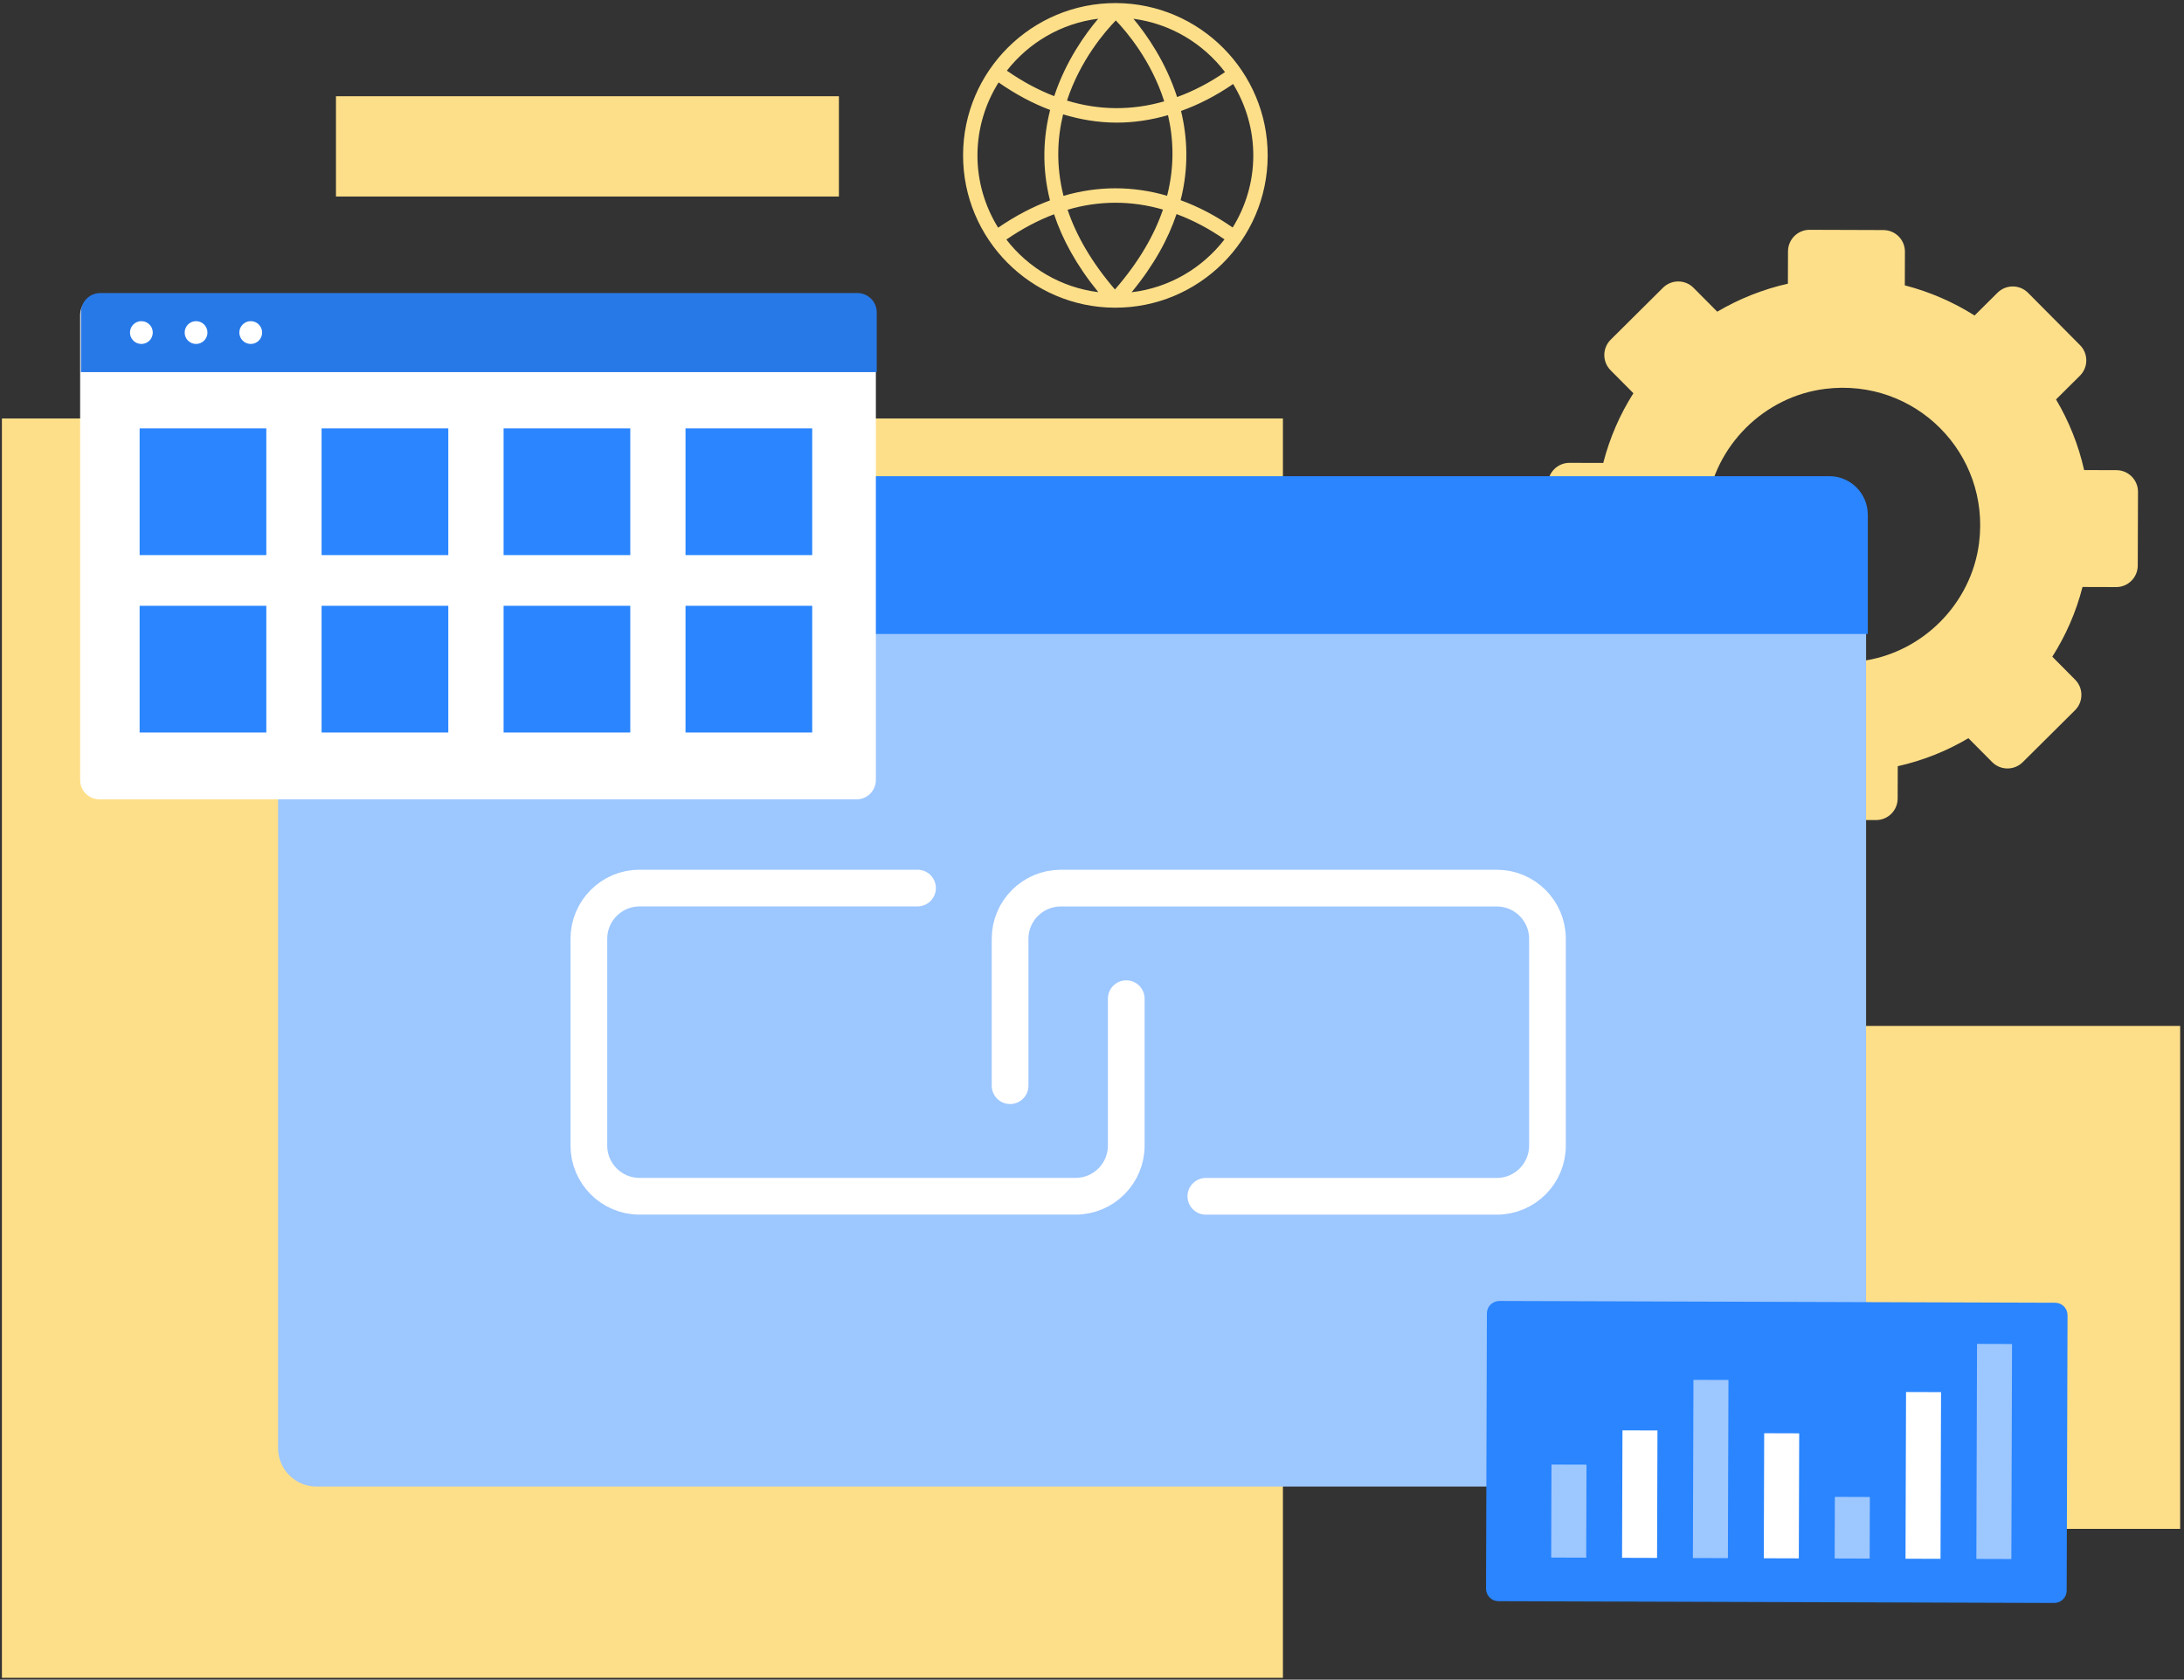 <svg width="433" height="333" viewBox="0 0 433 333" fill="none" xmlns="http://www.w3.org/2000/svg">
<rect x="0" y="0" width="433" height="333" fill="#333333" stroke="none"/>
<path d="M254.35 82.96H0.38V332.63H254.35V82.96Z" fill="#FEDF89"/>
<path d="M432.24 203.39H305.09V303.1H432.24V203.39Z" fill="#FEDF89"/>
<path d="M166.32 19.08H66.61V38.96H166.32V19.08Z" fill="#FEDF89"/>
<path d="M419.61 93.21L413.2 93.19C412.08 88.19 410.17 83.48 407.63 79.19L412.37 74.48C414.04 72.82 414.05 70.11 412.39 68.43L402.08 58.05C400.42 56.38 397.71 56.37 396.03 58.03L391.48 62.55C387.27 59.89 382.6 57.85 377.65 56.57L377.67 49.9C377.68 47.54 375.77 45.62 373.41 45.61L358.78 45.56C356.42 45.55 354.5 47.46 354.49 49.82L354.47 56.24C349.47 57.36 344.76 59.27 340.46 61.79L335.76 57.06C334.1 55.39 331.39 55.38 329.71 57.04L319.33 67.35C317.66 69.01 317.65 71.72 319.31 73.4L323.84 77.96C321.16 82.17 319.14 86.82 317.86 91.78L311.18 91.76C308.82 91.75 306.9 93.66 306.89 96.02L306.84 110.65C306.83 113.01 308.74 114.93 311.1 114.94L317.54 114.96C318.64 119.96 320.55 124.67 323.09 128.96L318.35 133.67C316.68 135.33 316.67 138.04 318.33 139.72L328.64 150.1C330.3 151.77 333.01 151.78 334.69 150.12L339.24 145.59C343.45 148.26 348.1 150.29 353.06 151.57C353.06 151.57 353.06 151.57 353.07 151.57L353.05 158.24C353.04 160.6 354.95 162.52 357.31 162.53L371.94 162.58C374.3 162.59 376.22 160.68 376.23 158.32L376.25 151.9C376.25 151.9 376.25 151.9 376.26 151.9C381.26 150.78 385.97 148.89 390.25 146.35C390.25 146.35 390.25 146.35 390.26 146.35L394.97 151.09C396.63 152.76 399.34 152.77 401.02 151.11L411.4 140.8C413.07 139.14 413.08 136.43 411.42 134.75L406.89 130.19C409.57 125.98 411.61 121.33 412.88 116.37L419.54 116.39C421.9 116.4 423.82 114.49 423.83 112.13L423.88 97.5C423.88 95.14 421.97 93.22 419.61 93.21ZM368.91 131.08C351.08 133.33 336.08 118.31 338.38 100.48C339.94 88.35 349.76 78.58 361.9 77.09C379.7 74.9 394.62 89.87 392.37 107.65C390.83 119.77 381.03 129.55 368.91 131.08Z" fill="#FEDF89"/>
<path d="M369.97 103.06V287.08C369.97 291.3 366.55 294.72 362.33 294.72H62.77C58.55 294.72 55.13 291.3 55.13 287.08V103.06C55.13 98.84 58.55 95.42 62.77 95.42H362.33C366.55 95.42 369.97 98.84 369.97 103.06Z" fill="#9DC7FF"/>
<path d="M55.45 125.69H370.31V102.05C370.31 97.83 366.89 94.4 362.66 94.4H63.1C58.88 94.4 55.45 97.82 55.45 102.05V125.69Z" fill="#2A85FF"/>
<path d="M122.62 114.57C125.116 114.57 127.14 112.546 127.14 110.05C127.14 107.554 125.116 105.53 122.62 105.53C120.124 105.53 118.1 107.554 118.1 110.05C118.1 112.546 120.124 114.57 122.62 114.57Z" fill="white"/>
<path d="M100.99 114.57C103.486 114.57 105.51 112.546 105.51 110.05C105.51 107.554 103.486 105.53 100.99 105.53C98.494 105.53 96.47 107.554 96.47 110.05C96.47 112.546 98.494 114.57 100.99 114.57Z" fill="white"/>
<path d="M79.36 114.57C81.856 114.57 83.88 112.546 83.88 110.05C83.88 107.554 81.856 105.53 79.36 105.53C76.864 105.53 74.84 107.554 74.84 110.05C74.84 112.546 76.864 114.57 79.36 114.57Z" fill="white"/>
<path d="M200.26 215.24V201.96V186.12C200.26 180.57 204.76 176.07 210.31 176.07H296.75C302.3 176.07 306.8 180.57 306.8 186.12V227.12C306.8 232.67 302.3 237.17 296.75 237.17H239.07" stroke="white" stroke-width="7.279" stroke-miterlimit="10" stroke-linecap="round"/>
<path d="M223.29 197.99V227.11C223.29 232.66 218.79 237.16 213.24 237.16H126.8C121.25 237.16 116.75 232.66 116.75 227.11V221.32V201.95V186.11C116.75 180.56 121.25 176.06 126.8 176.06H181.91" stroke="white" stroke-width="7.279" stroke-miterlimit="10" stroke-linecap="round"/>
<path d="M407.27 317.79L297.08 317.44C295.72 317.44 294.62 316.33 294.62 314.97L294.79 260.38C294.79 259.02 295.9 257.92 297.26 257.92L407.45 258.27C408.81 258.27 409.91 259.38 409.91 260.74L409.74 315.33C409.74 316.69 408.63 317.79 407.27 317.79Z" fill="#2A85FF"/>
<path d="M314.539 290.371L307.599 290.349L307.541 308.789L314.481 308.811L314.539 290.371Z" fill="#9DC7FF"/>
<path d="M328.61 283.591L321.67 283.569L321.59 308.839L328.53 308.861L328.61 283.591Z" fill="white"/>
<path d="M342.685 273.581L335.745 273.559L335.634 308.879L342.574 308.901L342.685 273.581Z" fill="#9DC7FF"/>
<path d="M356.709 284.161L349.769 284.139L349.691 308.929L356.631 308.951L356.709 284.161Z" fill="white"/>
<path d="M370.719 296.781L363.779 296.759L363.741 308.969L370.681 308.991L370.719 296.781Z" fill="#9DC7FF"/>
<path d="M398.907 266.451L391.967 266.429L391.833 309.059L398.773 309.081L398.907 266.451Z" fill="#9DC7FF"/>
<path d="M384.832 275.991L377.892 275.969L377.788 309.019L384.728 309.041L384.832 275.991Z" fill="white"/>
<path d="M173.65 62.43V154.64C173.65 156.76 171.94 158.47 169.82 158.47H19.72C17.6 158.47 15.89 156.76 15.89 154.64V62.43C15.89 60.31 17.6 58.6 19.72 58.6H169.82C171.94 58.6 173.65 60.31 173.65 62.43Z" fill="white"/>
<path d="M16.05 73.77H173.82V61.93C173.82 59.81 172.1 58.1 169.99 58.1H19.88C17.76 58.1 16.05 59.82 16.05 61.93V73.77Z" fill="#2779E8"/>
<path d="M49.71 68.19C50.958 68.19 51.97 67.178 51.97 65.93C51.97 64.682 50.958 63.67 49.71 63.67C48.462 63.67 47.45 64.682 47.45 65.93C47.45 67.178 48.462 68.19 49.71 68.19Z" fill="white"/>
<path d="M38.87 68.19C40.118 68.19 41.13 67.178 41.13 65.93C41.13 64.682 40.118 63.67 38.87 63.67C37.622 63.67 36.61 64.682 36.61 65.93C36.61 67.178 37.622 68.19 38.87 68.19Z" fill="white"/>
<path d="M28.03 68.19C29.278 68.19 30.29 67.178 30.29 65.93C30.29 64.682 29.278 63.67 28.03 63.67C26.782 63.67 25.77 64.682 25.77 65.93C25.77 67.178 26.782 68.19 28.03 68.19Z" fill="white"/>
<path d="M52.8 84.93H27.68V110.05H52.8V84.93Z" fill="#2A85FF"/>
<path d="M88.88 84.93H63.76V110.05H88.88V84.93Z" fill="#2A85FF"/>
<path d="M124.96 84.93H99.84V110.05H124.96V84.93Z" fill="#2A85FF"/>
<path d="M161.03 84.93H135.91V110.05H161.03V84.93Z" fill="#2A85FF"/>
<path d="M52.8 120.1H27.68V145.22H52.8V120.1Z" fill="#2A85FF"/>
<path d="M88.88 120.1H63.76V145.22H88.88V120.1Z" fill="#2A85FF"/>
<path d="M124.96 120.1H99.84V145.22H124.96V120.1Z" fill="#2A85FF"/>
<path d="M161.03 120.1H135.91V145.22H161.03V120.1Z" fill="#2A85FF"/>
<path d="M221.23 0.61C204.58 0.56 190.99 14.06 190.94 30.71C190.89 47.36 204.39 60.95 221.04 61C237.69 61.05 251.28 47.55 251.33 30.9C251.38 14.25 237.88 0.67 221.23 0.61ZM221.22 4.05C223.32 6.24 228.24 11.98 230.82 20.09C224.39 21.94 217.92 21.89 211.54 19.94C214.19 11.89 219.11 6.22 221.22 4.05ZM231.39 38.81C224.55 36.83 217.65 36.84 210.85 38.83C209.35 32.88 209.61 27.43 210.77 22.67C214.26 23.73 217.78 24.3 221.31 24.31C224.73 24.32 228.16 23.81 231.57 22.83C232.67 27.56 232.89 32.95 231.39 38.81ZM230.57 41.55C228.86 46.56 225.84 51.88 221.05 57.39C216.32 51.88 213.34 46.57 211.66 41.58C217.92 39.74 224.27 39.73 230.57 41.55ZM234.15 22C237.72 20.72 241.18 18.93 244.48 16.65C247.01 20.81 248.49 25.68 248.48 30.89C248.46 36.11 246.95 40.97 244.39 45.11C241.1 42.81 237.64 40.99 234.07 39.69C235.72 33.21 235.42 27.22 234.15 22ZM242.87 14.29C239.83 16.39 236.64 18.05 233.37 19.24C231.1 12.18 227.25 6.76 224.71 3.72C232.1 4.7 238.56 8.63 242.87 14.29ZM217.73 3.71C215.18 6.72 211.32 12.07 209.01 19.06C205.85 17.85 202.71 16.16 199.62 14.01C203.97 8.45 210.4 4.62 217.73 3.71ZM197.98 16.34C201.33 18.68 204.76 20.51 208.2 21.8C206.86 27.07 206.51 33.14 208.17 39.73C204.72 41.01 201.27 42.82 197.89 45.14C195.29 40.94 193.77 36.01 193.79 30.72C193.81 25.44 195.36 20.52 197.98 16.34ZM199.52 47.49C202.64 45.35 205.81 43.67 208.98 42.48C210.61 47.4 213.4 52.58 217.75 57.92C210.34 57 203.87 53.11 199.52 47.49ZM224.35 57.94C228.77 52.58 231.6 47.38 233.26 42.44C236.52 43.65 239.75 45.36 242.77 47.46C238.38 53.15 231.83 57.06 224.35 57.94Z" fill="#FEDF89"/>
</svg>
